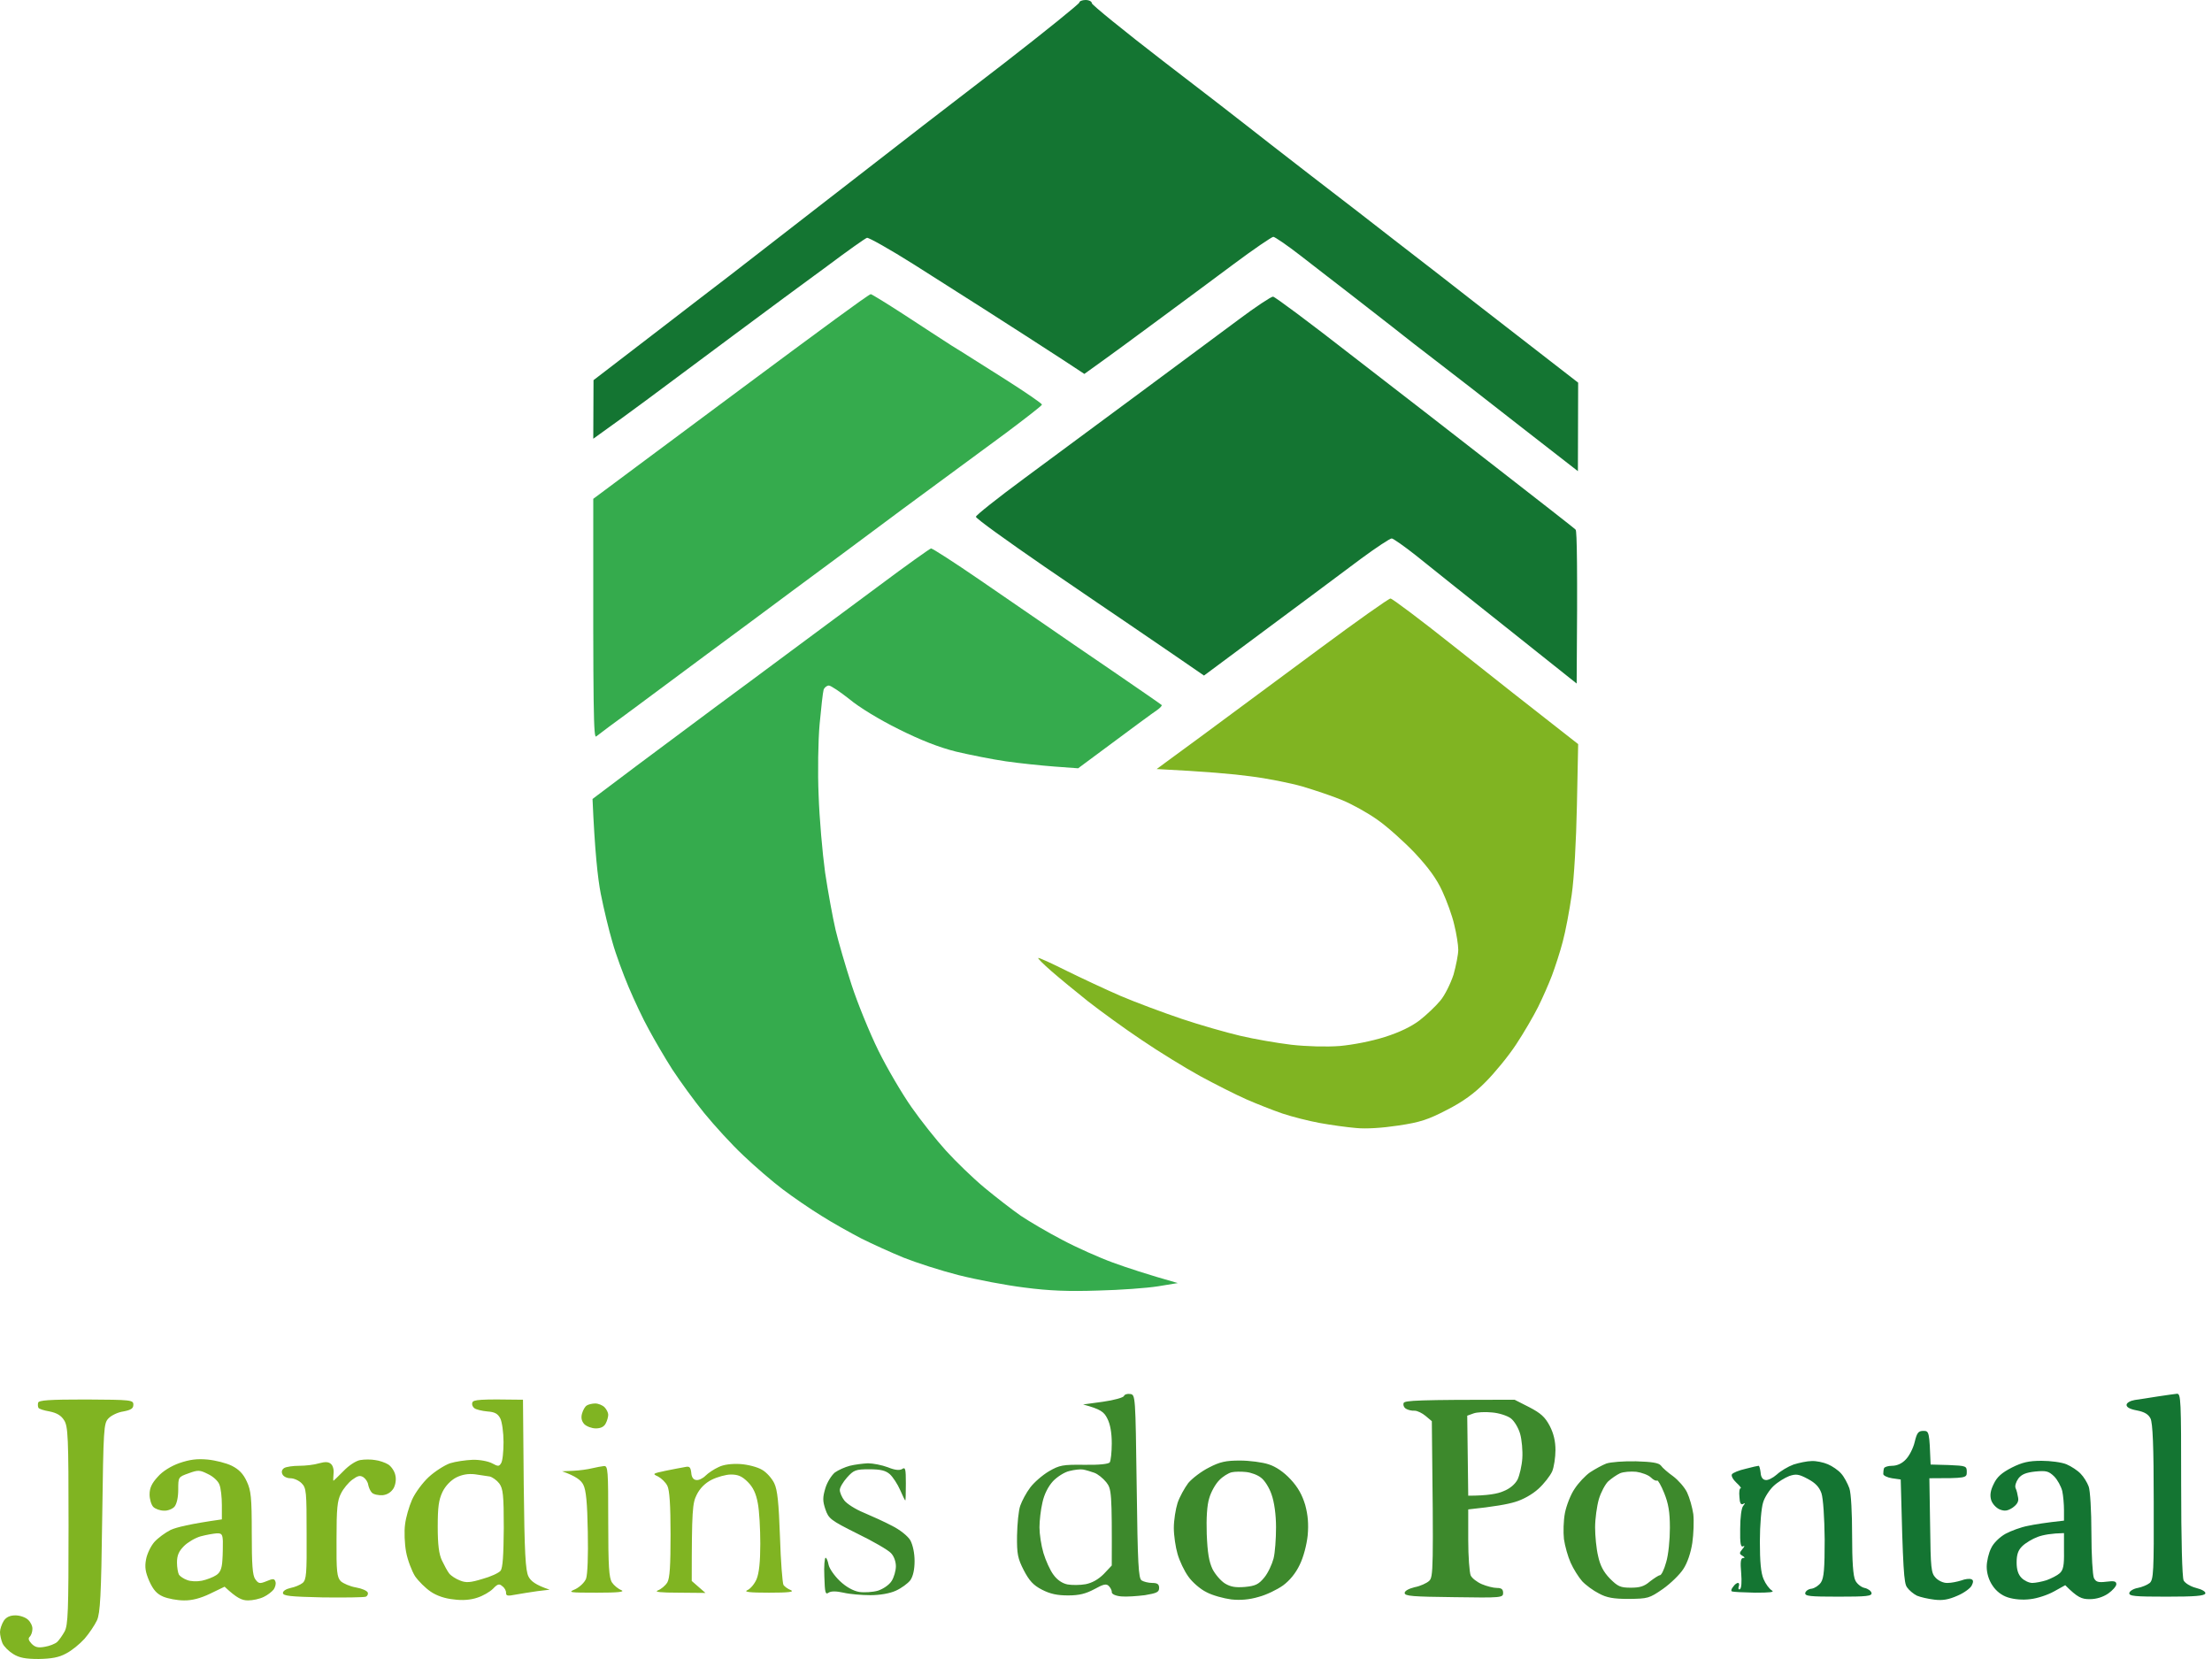 <svg width="160" height="120" viewBox="0 0 160 120" fill="none" xmlns="http://www.w3.org/2000/svg">
<path d="M72.646 4.562C75.621 2.254 78.073 0.27 78.073 0.18C78.073 0.09 78.271 0 78.524 0C78.776 0 78.975 0.108 78.975 0.234C78.975 0.343 81.3 2.236 84.131 4.418C86.98 6.6 89.703 8.709 90.226 9.124C90.731 9.521 92.804 11.143 94.841 12.712C96.879 14.281 99.602 16.373 100.882 17.382C102.162 18.374 103.64 19.51 104.145 19.907C104.668 20.322 107.12 22.233 114.152 27.678L114.134 34.08L109.915 30.798C107.589 28.977 104.903 26.885 103.929 26.146C102.955 25.406 101.495 24.27 100.683 23.621C99.854 22.972 98.43 21.872 97.51 21.151C96.591 20.448 95.04 19.24 94.084 18.5C93.111 17.743 92.209 17.13 92.101 17.13C91.975 17.148 90.694 18.013 89.27 19.077C87.846 20.141 85.357 21.98 83.771 23.152C82.166 24.343 80.327 25.695 78.434 27.047L76.955 26.073C76.126 25.532 74.9 24.739 74.196 24.288C73.493 23.838 72.123 22.954 71.131 22.323C70.139 21.692 67.886 20.267 66.137 19.149C64.37 18.032 62.819 17.166 62.711 17.202C62.585 17.238 61.286 18.158 59.844 19.24C58.383 20.303 55.336 22.557 53.082 24.234C50.81 25.929 48.016 28.003 46.88 28.85C45.744 29.698 44.374 30.689 42.913 31.735L42.931 27.498L47.276 24.162C49.656 22.323 52.108 20.448 52.721 19.979L52.722 19.979C53.282 19.538 56.428 17.101 59.861 14.441L60.511 13.938C64.189 11.071 69.653 6.852 72.646 4.562Z" fill="#147532"/>
<path d="M154.415 101.265C154.721 101.229 155.461 101.102 156.056 101.012C156.651 100.922 157.282 100.832 157.462 100.814C157.751 100.796 157.769 101.211 157.769 107.377C157.769 111.398 157.841 114.103 157.949 114.319C158.057 114.518 158.436 114.752 158.85 114.86C159.283 114.969 159.554 115.131 159.518 115.257C159.463 115.437 158.76 115.491 156.705 115.491C154.415 115.491 153.982 115.455 154.018 115.221C154.054 115.077 154.325 114.914 154.631 114.86C154.92 114.806 155.316 114.644 155.497 114.5C155.767 114.247 155.803 113.724 155.785 108.64C155.785 104.582 155.713 102.924 155.551 102.599C155.389 102.292 155.118 102.13 154.577 102.022C154.072 101.932 153.802 101.788 153.82 101.607C153.838 101.463 154.09 101.319 154.415 101.265Z" fill="#147532"/>
<path d="M2.777 101.824C2.741 101.751 2.723 101.589 2.759 101.463C2.795 101.283 3.552 101.229 6.221 101.229C9.52 101.247 9.646 101.265 9.646 101.607C9.646 101.878 9.484 101.986 8.925 102.094C8.529 102.148 8.042 102.383 7.843 102.599C7.501 102.96 7.483 103.284 7.393 109.775C7.32 115.455 7.248 116.681 7.014 117.204C6.852 117.547 6.455 118.142 6.112 118.539C5.77 118.917 5.175 119.404 4.778 119.603C4.255 119.891 3.714 119.981 2.795 119.999C1.839 119.999 1.388 119.909 0.956 119.639C0.631 119.44 0.288 119.098 0.18 118.863C0.09 118.647 0 118.286 0 118.052C0 117.835 0.126 117.475 0.27 117.24C0.451 116.97 0.721 116.844 1.118 116.844C1.442 116.844 1.857 116.988 2.037 117.168C2.218 117.331 2.362 117.637 2.344 117.835C2.344 118.034 2.254 118.286 2.164 118.376C2.019 118.503 2.055 118.647 2.29 118.899C2.542 119.152 2.759 119.206 3.246 119.116C3.588 119.062 3.985 118.899 4.129 118.773C4.255 118.665 4.508 118.304 4.67 118.016C4.922 117.547 4.958 116.591 4.958 110.352C4.958 103.861 4.922 103.176 4.634 102.725C4.418 102.383 4.111 102.202 3.588 102.094C3.173 102.022 2.813 101.914 2.777 101.824Z" fill="#80B422"/>
<path fill-rule="evenodd" clip-rule="evenodd" d="M92.082 21.457C92.209 21.457 94.751 23.35 97.708 25.658C100.683 27.948 105.515 31.699 108.454 33.989C111.393 36.279 113.882 38.208 113.972 38.316C114.062 38.425 114.116 40.967 114.044 49.442L108.995 45.421C106.218 43.221 103.261 40.859 102.414 40.174C101.567 39.507 100.773 38.947 100.665 38.947C100.539 38.947 99.529 39.615 98.429 40.426C97.329 41.256 94.318 43.492 87.088 48.865L85.069 47.476C83.951 46.719 82.472 45.709 81.769 45.222C81.066 44.754 78.271 42.842 75.548 40.985C72.826 39.11 70.59 37.505 70.59 37.379C70.59 37.271 72.159 36.026 74.088 34.602C76.017 33.178 79.785 30.383 82.472 28.399C85.159 26.398 88.368 24.035 89.594 23.116C90.82 22.196 91.938 21.457 92.082 21.457ZM139.125 103.5C139.539 103.5 139.557 103.554 139.647 105.934L140.964 105.97C142.226 106.025 142.262 106.043 142.262 106.475C142.262 106.908 142.226 106.926 139.557 106.926L139.611 110.334C139.647 113.454 139.683 113.778 140.008 114.121C140.206 114.337 140.585 114.517 140.873 114.499C141.144 114.499 141.577 114.409 141.865 114.319C142.136 114.211 142.46 114.175 142.586 114.229C142.749 114.283 142.749 114.427 142.622 114.68C142.532 114.878 142.064 115.221 141.595 115.419C140.946 115.707 140.513 115.78 139.918 115.707C139.467 115.653 138.908 115.527 138.656 115.419C138.403 115.293 138.079 115.022 137.934 114.806C137.718 114.499 137.646 113.58 137.484 107.016L136.853 106.926C136.51 106.872 136.222 106.728 136.222 106.62C136.222 106.493 136.24 106.295 136.276 106.205C136.294 106.115 136.564 106.025 136.853 106.025C137.213 106.025 137.574 105.862 137.844 105.574C138.097 105.321 138.385 104.762 138.493 104.312C138.656 103.626 138.764 103.5 139.125 103.5ZM131.047 105.682C131.353 105.664 131.894 105.772 132.219 105.916C132.525 106.043 132.976 106.349 133.174 106.584C133.391 106.818 133.643 107.305 133.769 107.647C133.896 108.008 133.968 109.451 133.968 111.073C133.968 112.931 134.04 114.013 134.202 114.319C134.31 114.553 134.617 114.806 134.869 114.86C135.122 114.914 135.338 115.076 135.374 115.221C135.41 115.455 135.014 115.491 132.976 115.491C130.903 115.491 130.542 115.455 130.578 115.221C130.614 115.076 130.812 114.932 131.047 114.914C131.263 114.878 131.57 114.68 131.714 114.463C131.93 114.139 131.984 113.472 131.984 111.344C131.966 109.757 131.876 108.387 131.75 108.008C131.588 107.557 131.317 107.269 130.776 106.98C130.109 106.62 129.911 106.602 129.424 106.764C129.099 106.89 128.595 107.197 128.288 107.485C128 107.756 127.639 108.297 127.531 108.675C127.405 109.054 127.296 110.298 127.296 111.488C127.296 112.967 127.368 113.778 127.567 114.229C127.711 114.571 127.982 114.932 128.162 115.04C128.378 115.167 128.036 115.203 126.936 115.203C126.088 115.185 125.349 115.148 125.277 115.112C125.187 115.076 125.241 114.914 125.367 114.77C125.475 114.608 125.638 114.481 125.728 114.499C125.8 114.499 125.818 114.626 125.764 114.77C125.71 114.914 125.764 115.004 125.854 114.95C125.962 114.896 125.998 114.409 125.944 113.778C125.872 112.985 125.908 112.696 126.088 112.696C126.233 112.696 126.215 112.642 126.034 112.534C125.8 112.39 125.8 112.336 126.034 112.047C126.196 111.867 126.215 111.777 126.088 111.849C125.908 111.939 125.854 111.65 125.872 110.587C125.872 109.775 125.962 109.072 126.088 108.928C126.251 108.711 126.251 108.693 126.088 108.783C125.926 108.874 125.836 108.729 125.818 108.279C125.782 107.936 125.818 107.647 125.908 107.647C125.98 107.647 125.836 107.467 125.601 107.251C125.349 107.016 125.205 106.746 125.277 106.638C125.349 106.529 125.782 106.349 126.269 106.241C126.737 106.115 127.152 106.025 127.206 106.025C127.26 106.025 127.314 106.241 127.35 106.511C127.368 106.836 127.495 107.034 127.711 107.052C127.873 107.088 128.234 106.908 128.522 106.656C128.793 106.403 129.334 106.079 129.731 105.934C130.127 105.808 130.722 105.682 131.047 105.682ZM147.671 105.664C148.32 105.664 149.132 105.772 149.474 105.916C149.817 106.061 150.286 106.367 150.502 106.602C150.718 106.818 150.971 107.233 151.079 107.521C151.187 107.792 151.277 109.288 151.277 110.893C151.277 112.48 151.367 113.94 151.457 114.139C151.602 114.427 151.764 114.481 152.359 114.409C152.918 114.337 153.08 114.373 153.08 114.59C153.08 114.734 152.81 115.04 152.503 115.257C152.107 115.527 151.638 115.671 151.151 115.671C150.574 115.671 150.285 115.563 149.384 114.662L148.573 115.112C148.122 115.365 147.365 115.617 146.86 115.671C146.301 115.744 145.688 115.689 145.237 115.545C144.786 115.401 144.389 115.094 144.119 114.68C143.849 114.283 143.704 113.778 143.704 113.327C143.704 112.931 143.849 112.318 144.029 111.975C144.191 111.614 144.642 111.182 145.057 110.947C145.453 110.731 146.193 110.46 146.679 110.37C147.184 110.262 147.96 110.136 149.294 109.991V109.234C149.294 108.801 149.24 108.188 149.168 107.846C149.077 107.503 148.825 107.034 148.573 106.782C148.176 106.403 147.996 106.367 147.22 106.439C146.553 106.511 146.229 106.638 145.994 106.944C145.814 107.197 145.724 107.503 145.796 107.647C145.868 107.792 145.94 108.098 145.976 108.333C146.03 108.603 145.904 108.819 145.579 109.054C145.219 109.288 145.003 109.324 144.642 109.18C144.389 109.072 144.119 108.783 144.029 108.513C143.921 108.152 143.975 107.81 144.209 107.341C144.444 106.836 144.786 106.529 145.525 106.151C146.283 105.772 146.751 105.664 147.671 105.664ZM146.265 111.849C145.976 112.137 145.868 112.444 145.868 113.021C145.868 113.526 145.976 113.886 146.229 114.139C146.427 114.337 146.77 114.499 147.004 114.499C147.22 114.499 147.689 114.409 148.032 114.301C148.374 114.175 148.807 113.958 148.987 113.796C149.24 113.562 149.312 113.237 149.294 112.209V110.893C148.392 110.911 147.797 111.019 147.401 111.164C147.004 111.308 146.499 111.614 146.265 111.849Z" fill="#147532"/>
<path fill-rule="evenodd" clip-rule="evenodd" d="M100.576 43.293C100.684 43.275 102.793 44.862 105.264 46.827C107.716 48.775 110.709 51.137 114.153 53.824L114.063 58.241C114.008 60.874 113.864 63.488 113.684 64.733C113.522 65.868 113.233 67.401 113.035 68.122C112.854 68.826 112.494 69.926 112.259 70.557C112.025 71.17 111.574 72.198 111.25 72.847C110.925 73.496 110.222 74.704 109.663 75.551C109.104 76.399 108.112 77.607 107.463 78.256C106.652 79.086 105.804 79.699 104.669 80.276C103.316 80.979 102.739 81.177 101.153 81.412C99.963 81.592 98.827 81.664 98.087 81.592C97.438 81.538 96.266 81.376 95.473 81.231C94.68 81.087 93.472 80.781 92.768 80.546C92.083 80.312 90.893 79.843 90.154 79.518C89.415 79.194 87.918 78.436 86.818 77.841C85.736 77.246 83.825 76.074 82.581 75.227C81.337 74.397 79.606 73.135 78.704 72.432C77.821 71.729 76.613 70.737 76.036 70.232C75.477 69.745 75.044 69.312 75.098 69.294C75.152 69.258 76.054 69.673 77.136 70.214C78.2 70.737 79.966 71.566 81.048 72.035C82.148 72.504 84.132 73.243 85.466 73.694C86.8 74.145 88.711 74.686 89.703 74.92C90.695 75.155 92.353 75.443 93.399 75.569C94.535 75.696 95.942 75.732 96.915 75.66C97.889 75.569 99.187 75.317 100.161 75.01C101.243 74.668 102.09 74.253 102.685 73.802C103.19 73.406 103.857 72.775 104.182 72.378C104.506 71.999 104.921 71.152 105.137 70.503C105.318 69.853 105.48 69.042 105.48 68.699C105.48 68.357 105.354 67.545 105.191 66.896C105.047 66.247 104.65 65.165 104.326 64.462C103.911 63.56 103.334 62.767 102.325 61.685C101.531 60.856 100.323 59.774 99.62 59.287C98.935 58.8 97.799 58.169 97.096 57.881C96.41 57.592 95.112 57.159 94.211 56.889C93.327 56.636 91.614 56.294 90.424 56.15C89.234 55.987 87.233 55.807 83.663 55.627L87.052 53.138C88.91 51.768 92.66 48.991 95.383 46.971C98.105 44.952 100.449 43.293 100.576 43.293ZM37.829 101.246L37.883 107.377C37.937 112.372 38.009 113.598 38.225 114.031C38.388 114.355 38.73 114.644 39.758 114.986L38.856 115.094C38.37 115.167 37.648 115.275 37.27 115.347C36.729 115.455 36.603 115.437 36.603 115.221C36.621 115.076 36.495 114.842 36.332 114.734C36.116 114.535 35.99 114.571 35.665 114.914C35.431 115.148 34.926 115.437 34.529 115.563C34.06 115.725 33.447 115.78 32.816 115.689C32.203 115.635 31.572 115.419 31.157 115.13C30.779 114.878 30.274 114.373 30.021 114.012C29.787 113.634 29.48 112.84 29.372 112.245C29.264 111.65 29.228 110.767 29.3 110.262C29.354 109.775 29.589 108.964 29.805 108.477C30.021 107.99 30.562 107.251 31.013 106.836C31.464 106.421 32.149 105.988 32.546 105.844C32.942 105.718 33.682 105.61 34.187 105.592C34.691 105.574 35.322 105.7 35.593 105.844C36.026 106.079 36.098 106.079 36.242 105.844C36.35 105.7 36.422 105.015 36.422 104.312C36.422 103.626 36.314 102.851 36.188 102.599C36.008 102.256 35.791 102.13 35.25 102.094C34.854 102.058 34.421 101.949 34.313 101.859C34.187 101.769 34.114 101.589 34.169 101.445C34.241 101.246 34.655 101.192 37.829 101.246ZM32.005 107.918C31.734 108.495 31.662 109 31.662 110.442C31.662 111.741 31.752 112.426 31.969 112.877C32.131 113.219 32.365 113.652 32.492 113.814C32.618 113.976 32.978 114.211 33.267 114.319C33.7 114.499 34.006 114.481 34.89 114.211C35.485 114.049 36.08 113.778 36.206 113.616C36.368 113.417 36.422 112.516 36.44 110.532C36.44 108.116 36.386 107.683 36.116 107.305C35.935 107.07 35.629 106.854 35.431 106.8C35.232 106.764 34.745 106.692 34.349 106.638C33.862 106.584 33.429 106.656 32.996 106.872C32.618 107.07 32.221 107.467 32.005 107.918ZM43.058 101.517C43.274 101.517 43.581 101.643 43.725 101.787C43.869 101.931 43.995 102.184 43.995 102.328C43.995 102.472 43.923 102.761 43.815 102.959C43.695 103.2 43.454 103.32 43.094 103.32C42.805 103.32 42.427 103.176 42.264 103.013C42.066 102.797 42.012 102.544 42.102 102.238C42.174 101.986 42.318 101.733 42.445 101.661C42.553 101.589 42.823 101.517 43.058 101.517ZM15.02 105.574C15.579 105.628 16.372 105.826 16.769 106.025C17.274 106.277 17.598 106.602 17.851 107.161C18.157 107.81 18.211 108.315 18.211 110.893C18.211 113.183 18.265 113.958 18.464 114.229C18.698 114.553 18.788 114.571 19.275 114.373C19.744 114.175 19.852 114.175 19.924 114.409C19.978 114.553 19.906 114.806 19.798 114.968C19.672 115.13 19.347 115.383 19.077 115.509C18.788 115.653 18.284 115.762 17.941 115.762C17.508 115.762 17.148 115.617 16.246 114.77L15.2 115.275C14.503 115.611 13.872 115.774 13.307 115.762C12.82 115.762 12.153 115.635 11.81 115.491C11.342 115.293 11.089 115.004 10.801 114.373C10.512 113.706 10.458 113.345 10.566 112.786C10.639 112.39 10.909 111.831 11.161 111.542C11.414 111.254 11.955 110.857 12.351 110.659C12.748 110.478 13.74 110.226 16.048 109.901V108.874C16.048 108.297 15.976 107.629 15.867 107.377C15.777 107.124 15.399 106.782 15.038 106.62C14.461 106.331 14.335 106.313 13.65 106.566C12.892 106.836 12.892 106.836 12.892 107.756C12.892 108.315 12.784 108.783 12.622 108.982C12.478 109.144 12.135 109.288 11.864 109.27C11.576 109.27 11.233 109.144 11.089 109C10.945 108.856 10.819 108.441 10.819 108.098C10.819 107.629 10.981 107.287 11.414 106.818C11.756 106.421 12.369 106.043 12.982 105.826C13.722 105.574 14.245 105.502 15.02 105.574ZM13.307 111.831C12.928 112.209 12.802 112.516 12.802 113.021C12.802 113.381 12.874 113.778 12.946 113.904C13.018 114.012 13.271 114.193 13.523 114.283C13.776 114.391 14.245 114.409 14.605 114.337C14.948 114.265 15.417 114.085 15.633 113.94C15.921 113.76 16.048 113.472 16.084 112.877C16.12 112.426 16.12 111.795 16.12 111.488C16.102 110.983 16.03 110.893 15.669 110.911C15.435 110.929 14.912 111.019 14.515 111.127C14.118 111.236 13.578 111.56 13.307 111.831ZM27.137 105.61C27.443 105.646 27.858 105.79 28.092 105.934C28.308 106.079 28.543 106.421 28.597 106.71C28.669 106.998 28.615 107.377 28.471 107.647C28.291 107.936 28.02 108.116 27.677 108.152C27.371 108.17 27.028 108.098 26.902 107.972C26.776 107.846 26.668 107.575 26.632 107.395C26.614 107.215 26.451 106.962 26.289 106.854C26.037 106.692 25.874 106.746 25.478 107.034C25.207 107.233 24.829 107.683 24.666 108.026C24.396 108.531 24.342 109.126 24.342 111.344C24.324 113.706 24.378 114.085 24.648 114.373C24.829 114.535 25.315 114.752 25.748 114.824C26.163 114.896 26.541 115.058 26.596 115.185C26.65 115.293 26.578 115.437 26.469 115.491C26.343 115.545 24.937 115.563 23.35 115.545C20.97 115.491 20.465 115.437 20.465 115.221C20.465 115.076 20.7 114.932 21.024 114.86C21.313 114.806 21.709 114.644 21.89 114.499C22.16 114.265 22.196 113.85 22.178 110.947C22.178 107.9 22.16 107.629 21.817 107.287C21.619 107.088 21.259 106.926 21.006 106.926C20.754 106.926 20.501 106.8 20.429 106.638C20.339 106.457 20.393 106.295 20.555 106.187C20.7 106.097 21.186 106.025 21.637 106.025C22.088 106.025 22.737 105.952 23.08 105.844C23.53 105.718 23.783 105.736 23.945 105.898C24.089 106.025 24.162 106.331 24.125 106.602C24.107 106.872 24.089 107.106 24.125 107.106C24.143 107.106 24.468 106.782 24.847 106.403C25.243 105.988 25.748 105.664 26.055 105.61C26.361 105.556 26.848 105.556 27.137 105.61ZM53.551 105.898C54.092 105.934 54.796 106.115 55.12 106.313C55.445 106.493 55.841 106.944 56.004 107.287C56.238 107.774 56.328 108.693 56.418 111.164C56.472 112.949 56.599 114.517 56.671 114.644C56.743 114.752 56.977 114.932 57.212 115.022C57.482 115.148 57.031 115.203 55.625 115.203C54.219 115.203 53.768 115.148 54.056 115.022C54.273 114.932 54.579 114.571 54.724 114.229C54.904 113.796 54.994 112.985 54.994 111.668C54.994 110.587 54.922 109.27 54.814 108.729C54.687 108.026 54.471 107.575 54.092 107.197C53.678 106.782 53.389 106.656 52.866 106.656C52.506 106.656 51.875 106.836 51.478 107.034C51.009 107.269 50.63 107.647 50.396 108.116C50.09 108.729 50.035 109.18 50.035 114.355L51.027 115.221L49.098 115.203C47.782 115.203 47.295 115.148 47.583 115.04C47.818 114.95 48.124 114.698 48.269 114.463C48.449 114.157 48.503 113.255 48.503 110.983C48.503 108.874 48.431 107.774 48.269 107.467C48.142 107.215 47.836 106.926 47.601 106.8C47.169 106.602 47.205 106.584 48.142 106.385C48.683 106.277 49.314 106.151 49.549 106.115C49.873 106.043 49.945 106.115 49.999 106.511C50.017 106.836 50.144 107.034 50.36 107.052C50.522 107.088 50.829 106.944 51.027 106.746C51.225 106.547 51.658 106.259 51.983 106.115C52.343 105.934 52.92 105.862 53.551 105.898ZM43.689 106.043C43.977 106.025 43.995 106.331 43.995 110.046C43.995 113.309 44.049 114.121 44.266 114.463C44.41 114.68 44.717 114.932 44.951 115.022C45.221 115.148 44.698 115.203 43.184 115.203C41.146 115.203 41.056 115.185 41.615 114.95C41.94 114.788 42.282 114.463 42.391 114.193C42.499 113.886 42.553 112.552 42.517 110.803C42.481 108.693 42.391 107.774 42.192 107.395C42.03 107.07 41.669 106.782 40.66 106.421L41.471 106.385C41.922 106.367 42.535 106.277 42.823 106.205C43.13 106.133 43.508 106.061 43.689 106.043Z" fill="#80B422"/>
<path fill-rule="evenodd" clip-rule="evenodd" d="M81.751 100.832C82.13 100.886 82.13 100.94 82.22 107.521C82.292 113.147 82.346 114.175 82.581 114.319C82.725 114.409 83.067 114.499 83.356 114.499C83.716 114.499 83.843 114.59 83.843 114.86C83.843 115.167 83.662 115.239 82.815 115.383C82.238 115.455 81.463 115.509 81.102 115.473C80.705 115.437 80.417 115.311 80.417 115.167C80.435 115.058 80.327 114.842 80.2 114.716C80.02 114.536 79.804 114.59 79.155 114.95C78.542 115.275 78.073 115.401 77.261 115.401C76.468 115.401 75.963 115.293 75.368 114.986C74.737 114.662 74.449 114.337 74.052 113.58C73.619 112.732 73.547 112.408 73.565 111.074C73.583 110.226 73.673 109.252 73.799 108.91C73.926 108.549 74.232 107.972 74.521 107.593C74.791 107.233 75.386 106.71 75.873 106.421C76.648 105.971 76.883 105.935 78.433 105.953C79.497 105.971 80.2 105.898 80.273 105.772C80.345 105.664 80.417 105.051 80.417 104.402C80.417 103.645 80.309 103.013 80.092 102.599C79.858 102.13 79.623 101.932 78.343 101.589L79.786 101.391C80.579 101.282 81.264 101.084 81.3 100.976C81.336 100.868 81.535 100.796 81.751 100.832ZM76.162 107.143C75.819 107.521 75.531 108.08 75.404 108.675C75.278 109.198 75.188 110.01 75.188 110.478C75.188 110.965 75.314 111.795 75.476 112.336C75.639 112.877 75.963 113.598 76.198 113.904C76.468 114.283 76.847 114.536 77.225 114.608C77.532 114.662 78.127 114.662 78.524 114.59C78.992 114.499 79.443 114.247 79.84 113.85L80.417 113.237C80.435 107.9 80.399 107.702 80.02 107.215C79.786 106.926 79.407 106.62 79.155 106.53C78.902 106.439 78.542 106.331 78.343 106.295C78.145 106.259 77.694 106.313 77.352 106.403C77.009 106.475 76.468 106.818 76.162 107.143ZM109.554 101.246L110.618 101.787C111.448 102.22 111.754 102.491 112.097 103.14C112.385 103.699 112.511 104.258 112.511 104.889C112.511 105.412 112.403 106.115 112.277 106.421C112.133 106.746 111.682 107.323 111.285 107.684C110.835 108.098 110.149 108.477 109.59 108.639C109.068 108.802 108.094 108.982 106.201 109.18V111.38C106.201 112.606 106.291 113.76 106.381 113.959C106.471 114.157 106.85 114.445 107.192 114.59C107.535 114.734 108.022 114.86 108.274 114.86C108.599 114.86 108.725 114.95 108.725 115.221C108.725 115.563 108.617 115.581 105.173 115.527C102.18 115.491 101.603 115.455 101.603 115.221C101.603 115.076 101.891 114.914 102.324 114.806C102.721 114.734 103.19 114.518 103.37 114.355C103.676 114.067 103.694 113.67 103.568 102.797L103.117 102.418C102.883 102.22 102.522 102.04 102.324 102.04C102.126 102.058 101.837 101.986 101.693 101.896C101.549 101.805 101.477 101.625 101.531 101.481C101.621 101.3 102.468 101.246 109.554 101.246ZM106.129 102.4L106.201 108.188C107.607 108.188 108.346 108.044 108.743 107.864C109.212 107.684 109.59 107.359 109.771 107.016C109.915 106.71 110.077 106.025 110.113 105.484C110.149 104.943 110.077 104.131 109.951 103.699C109.825 103.266 109.518 102.761 109.266 102.581C109.013 102.4 108.418 102.202 107.914 102.166C107.427 102.112 106.814 102.148 106.579 102.238L106.129 102.4ZM89.685 105.646C90.388 105.646 91.325 105.772 91.758 105.917C92.281 106.079 92.858 106.475 93.345 106.998C93.886 107.575 94.192 108.134 94.409 108.856C94.607 109.595 94.661 110.226 94.589 111.055C94.517 111.741 94.282 112.642 94.012 113.183C93.724 113.796 93.291 114.319 92.804 114.68C92.371 114.986 91.596 115.365 91.037 115.509C90.37 115.708 89.721 115.762 89.053 115.69C88.513 115.617 87.701 115.401 87.269 115.167C86.818 114.95 86.223 114.427 85.952 114.031C85.664 113.634 85.321 112.913 85.177 112.408C85.033 111.921 84.906 111.074 84.906 110.515C84.906 109.974 85.033 109.162 85.177 108.711C85.321 108.279 85.682 107.63 85.952 107.269C86.241 106.926 86.908 106.421 87.449 106.151C88.242 105.736 88.675 105.646 89.685 105.646ZM88.188 107.071C87.918 107.341 87.593 107.918 87.467 108.369C87.305 108.874 87.25 109.811 87.287 110.965C87.341 112.318 87.449 112.949 87.701 113.49C87.9 113.886 88.314 114.355 88.603 114.536C89.017 114.788 89.378 114.842 90.045 114.788C90.802 114.716 91.037 114.608 91.452 114.103C91.722 113.778 92.01 113.147 92.119 112.732C92.227 112.318 92.299 111.29 92.299 110.478C92.299 109.559 92.173 108.657 91.975 108.098C91.812 107.611 91.47 107.071 91.217 106.89C90.983 106.692 90.496 106.512 90.135 106.475C89.793 106.439 89.324 106.439 89.09 106.494C88.855 106.548 88.441 106.8 88.188 107.071ZM118.335 105.7C119.489 105.736 119.976 105.808 120.138 106.007C120.247 106.169 120.643 106.512 121.022 106.782C121.383 107.052 121.851 107.575 122.032 107.954C122.212 108.333 122.41 109.036 122.482 109.523C122.536 110.028 122.5 110.965 122.41 111.596C122.302 112.318 122.05 113.057 121.761 113.49C121.509 113.886 120.842 114.536 120.283 114.932C119.291 115.617 119.201 115.635 117.812 115.654C116.695 115.654 116.208 115.563 115.649 115.257C115.252 115.058 114.711 114.662 114.441 114.373C114.188 114.085 113.81 113.49 113.611 113.039C113.413 112.606 113.197 111.831 113.124 111.326C113.07 110.839 113.088 109.992 113.197 109.433C113.305 108.892 113.611 108.098 113.9 107.684C114.17 107.269 114.675 106.728 115.018 106.494C115.378 106.259 115.901 105.971 116.19 105.862C116.496 105.754 117.452 105.682 118.335 105.7ZM116.316 107.161C116.1 107.377 115.793 107.954 115.649 108.441C115.505 108.946 115.378 109.865 115.378 110.478C115.378 111.092 115.468 112.029 115.595 112.552C115.739 113.219 115.973 113.688 116.442 114.175C117.019 114.752 117.199 114.842 117.957 114.842C118.606 114.842 118.93 114.752 119.345 114.391C119.652 114.157 119.976 113.941 120.066 113.941C120.174 113.941 120.373 113.526 120.517 113.003C120.679 112.48 120.788 111.38 120.788 110.515C120.788 109.361 120.679 108.747 120.373 107.99C120.156 107.449 119.922 107.052 119.868 107.089C119.796 107.143 119.597 107.052 119.417 106.872C119.237 106.692 118.75 106.512 118.353 106.457C117.957 106.421 117.434 106.457 117.181 106.566C116.947 106.674 116.55 106.944 116.316 107.161ZM62.783 105.844C63.143 105.844 63.792 105.971 64.225 106.133C64.748 106.349 65.073 106.367 65.253 106.259C65.487 106.097 65.523 106.241 65.523 107.305C65.523 107.99 65.505 108.531 65.487 108.531C65.451 108.531 65.289 108.188 65.109 107.774C64.928 107.359 64.586 106.836 64.37 106.638C64.063 106.367 63.702 106.277 62.873 106.277C61.899 106.277 61.755 106.331 61.268 106.872C60.98 107.197 60.745 107.593 60.745 107.774C60.745 107.954 60.89 108.297 61.07 108.531C61.268 108.784 61.899 109.18 62.476 109.415C63.071 109.667 63.991 110.082 64.532 110.37C65.109 110.659 65.668 111.11 65.848 111.416C66.028 111.759 66.154 112.336 66.154 112.913C66.154 113.526 66.046 114.013 65.848 114.301C65.668 114.536 65.199 114.878 64.802 115.058C64.37 115.257 63.648 115.383 62.963 115.383C62.332 115.383 61.467 115.311 61.016 115.203C60.475 115.083 60.114 115.083 59.934 115.203C59.7 115.365 59.663 115.203 59.627 114.031C59.591 113.291 59.645 112.678 59.718 112.678C59.79 112.678 59.88 112.913 59.934 113.183C59.988 113.454 60.349 113.977 60.745 114.355C61.196 114.788 61.719 115.076 62.152 115.149C62.512 115.203 63.125 115.167 63.504 115.058C63.883 114.932 64.315 114.644 64.496 114.355C64.658 114.103 64.802 113.616 64.802 113.291C64.802 112.949 64.658 112.552 64.442 112.336C64.243 112.119 63.161 111.488 62.008 110.929C60.06 109.956 59.934 109.847 59.7 109.162C59.501 108.567 59.501 108.315 59.7 107.648C59.826 107.215 60.15 106.71 60.385 106.512C60.637 106.331 61.124 106.115 61.467 106.025C61.827 105.935 62.404 105.862 62.783 105.844Z" fill="#3D892C"/>
<path d="M53.668 28.078C56.113 26.263 59.167 23.994 60.475 23.044C61.774 22.089 62.892 21.295 62.982 21.277C63.054 21.277 64.136 21.945 65.416 22.774C66.678 23.603 68.21 24.595 68.824 24.992C69.455 25.37 71.168 26.47 72.664 27.408C74.143 28.346 75.351 29.175 75.369 29.265C75.369 29.337 74.179 30.257 72.736 31.339C71.294 32.403 67.94 34.873 65.29 36.821C62.657 38.786 59.033 41.473 57.248 42.789C55.485 44.107 52.773 46.11 51.177 47.289L51.117 47.333C49.531 48.505 47.133 50.29 45.798 51.282C44.464 52.255 43.256 53.157 43.13 53.265C42.931 53.427 42.895 51.859 42.913 36.081L46.033 33.755C47.728 32.493 51.154 29.951 53.624 28.111L53.668 28.078Z" fill="#35AB4D"/>
<path d="M57.158 47.134C58.798 45.926 61.719 43.745 63.649 42.32C65.578 40.877 67.255 39.688 67.345 39.669C67.453 39.669 69.022 40.679 70.861 41.941C72.7 43.204 74.846 44.682 75.639 45.223C76.433 45.782 78.632 47.279 80.507 48.559C82.401 49.857 83.969 50.939 84.023 50.993C84.078 51.029 83.915 51.21 83.681 51.372C83.428 51.534 82.058 52.544 77.983 55.573L76.27 55.447C75.333 55.375 73.746 55.212 72.754 55.068C71.763 54.924 70.14 54.599 69.148 54.365C67.922 54.059 66.588 53.536 65.001 52.742C63.649 52.075 62.134 51.156 61.449 50.578C60.764 50.038 60.097 49.587 59.953 49.587C59.808 49.587 59.628 49.731 59.574 49.893C59.52 50.074 59.394 51.191 59.285 52.382C59.177 53.572 59.141 55.88 59.213 57.521C59.267 59.161 59.484 61.668 59.682 63.11C59.898 64.553 60.241 66.41 60.439 67.258C60.638 68.105 61.16 69.89 61.593 71.225C62.026 72.559 62.91 74.723 63.541 76.003C64.172 77.283 65.254 79.122 65.939 80.096C66.606 81.052 67.724 82.458 68.427 83.233C69.13 84.009 70.374 85.217 71.222 85.92C72.069 86.623 73.241 87.525 73.836 87.94C74.431 88.336 75.765 89.13 76.811 89.671C77.857 90.23 79.516 90.969 80.507 91.329C81.499 91.69 82.96 92.177 85.195 92.808L83.753 93.043C82.96 93.169 81.012 93.313 79.426 93.349C77.298 93.421 75.892 93.367 74.107 93.133C72.772 92.97 70.609 92.556 69.328 92.231C68.048 91.906 66.263 91.329 65.362 90.969C64.478 90.608 63.09 89.977 62.297 89.581C61.503 89.166 60.205 88.445 59.412 87.94C58.618 87.453 57.356 86.587 56.617 86.028C55.877 85.469 54.597 84.369 53.768 83.576C52.92 82.783 51.658 81.394 50.937 80.511C50.216 79.627 49.188 78.203 48.629 77.355C48.088 76.508 47.331 75.209 46.934 74.47C46.52 73.731 45.87 72.342 45.474 71.405C45.077 70.467 44.536 69.007 44.302 68.159C44.049 67.312 43.671 65.743 43.454 64.643C43.238 63.543 43.022 61.56 42.859 57.791L45.997 55.429C47.728 54.131 50.27 52.237 51.658 51.21C53.047 50.182 55.517 48.361 57.158 47.134Z" fill="#35AB4D"/>
</svg>
